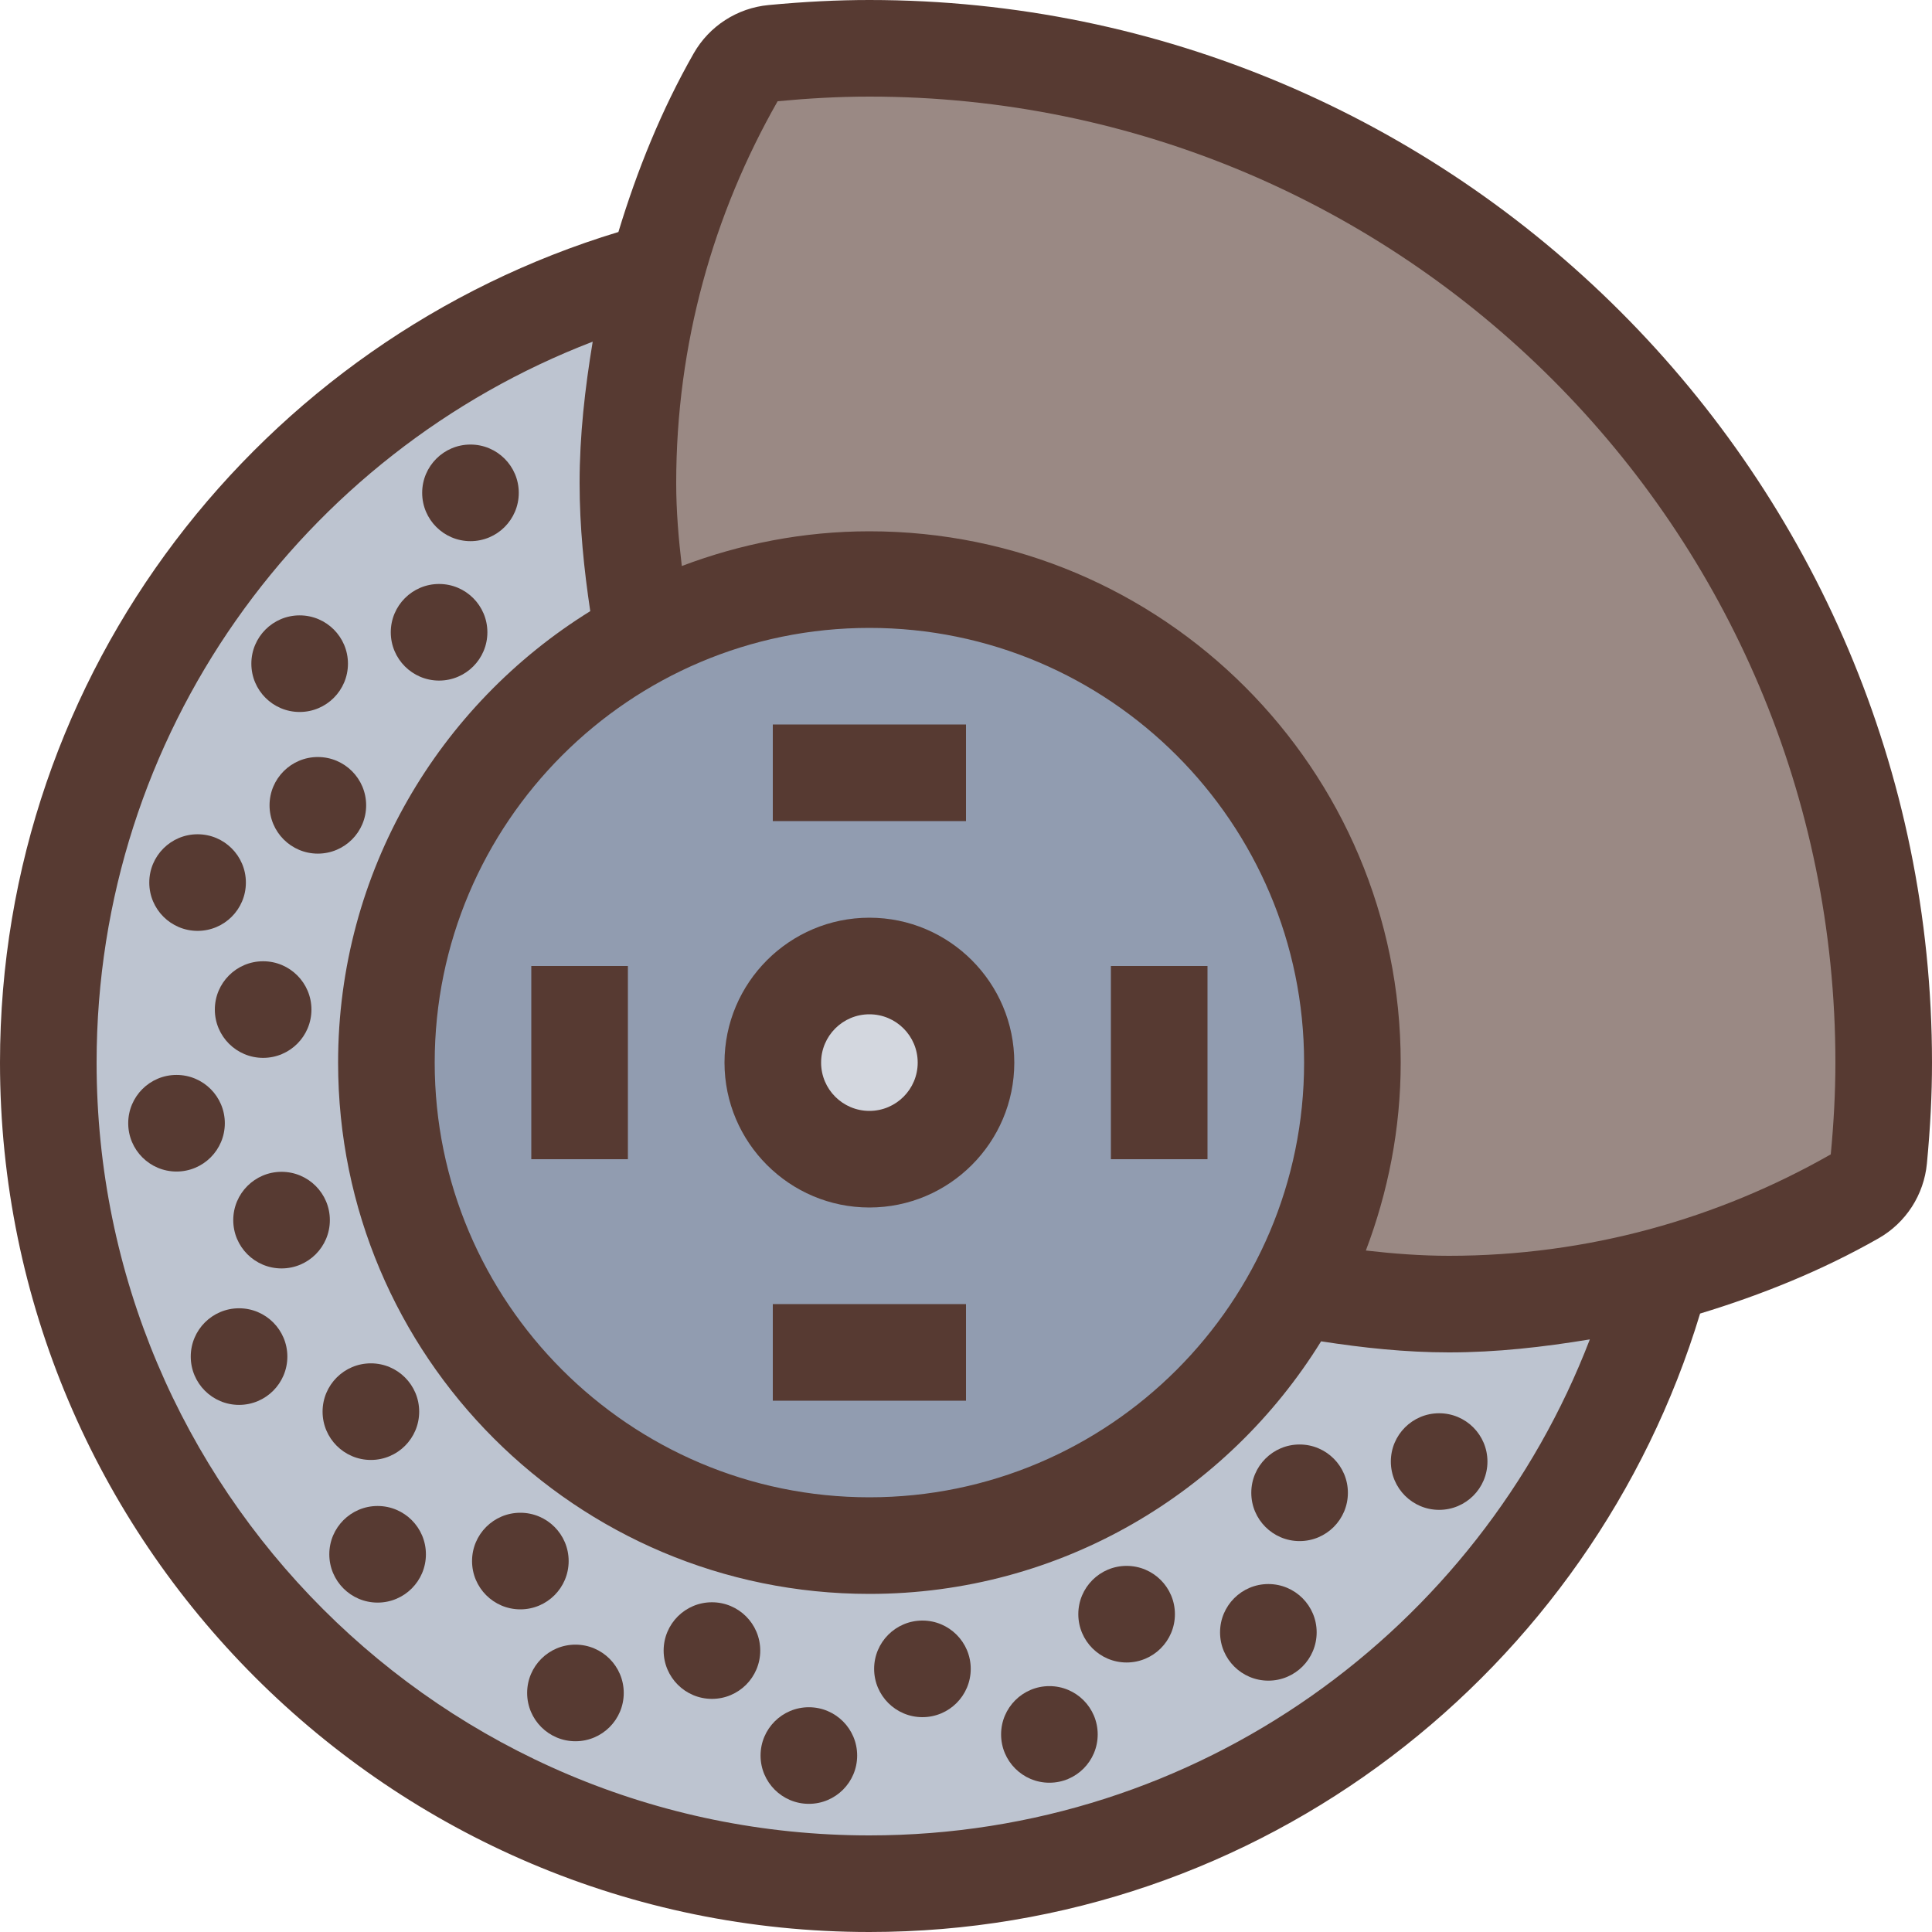 <?xml version="1.0" encoding="iso-8859-1"?>
<!-- Uploaded to: SVG Repo, www.svgrepo.com, Generator: SVG Repo Mixer Tools -->
<svg version="1.1" id="Layer_1" xmlns="http://www.w3.org/2000/svg" xmlns:xlink="http://www.w3.org/1999/xlink" 
	 viewBox="0 0 512 512" xml:space="preserve">
<path style="fill:#919CB0;" d="M230.4,409.6c-70.579,0-128-57.421-128-128s57.421-128,128-128s128,57.421,128,128
	S300.979,409.6,230.4,409.6z M230.4,256c-14.114,0-25.6,11.486-25.6,25.6c0,14.114,11.486,25.6,25.6,25.6
	c14.114,0,25.6-11.486,25.6-25.6C256,267.486,244.514,256,230.4,256z"/>
<path style="fill:#9A8984;" d="M384,345.6c-7.159,0-14.626-0.469-23.484-1.476l-16.35-1.86l5.828-15.394
	c5.572-14.72,8.405-29.961,8.405-45.269c0-70.579-57.421-128-128-128c-15.283,0-30.49,2.816-45.193,8.371l-15.326,5.794
	l-1.911-16.273c-1.084-9.242-1.57-16.486-1.57-23.492c0-37.547,9.873-74.726,28.553-107.511l3.294-5.777l6.622-0.623
	c9.148-0.87,17.502-1.289,25.532-1.289c148.215,0,268.8,120.585,268.8,268.8c0,8.03-0.418,16.384-1.289,25.532l-0.623,6.622
	l-5.777,3.294C458.726,335.727,421.547,345.6,384,345.6z"/>
<circle style="fill:#D3D7DF;" cx="230.4" cy="281.6" r="25.6"/>
<path style="fill:#BDC4D0;" d="M230.4,499.2c-119.987,0-217.6-97.613-217.6-217.6c0-89.353,56.141-170.931,139.691-202.999
	l20.881-8.013l-3.669,22.067C167.45,106.189,166.4,117.427,166.4,128c0,9.634,0.853,19.823,2.679,32.068l1.246,8.337l-7.159,4.437
	C125.116,196.42,102.4,237.073,102.4,281.6c0,70.579,57.421,128,128,128c44.57,0,85.248-22.758,108.817-60.868l4.463-7.211
	l8.38,1.297c12.297,1.894,22.443,2.782,31.94,2.782c10.547,0,21.743-1.041,35.226-3.277l22.059-3.661l-8.013,20.881
	C400.683,444.382,321.05,499.2,230.4,499.2z"/>
<g>
	<path style="fill:#573A32;" d="M230.4,320c21.171,0,38.4-17.229,38.4-38.4c0-21.171-17.229-38.4-38.4-38.4S192,260.429,192,281.6
		C192,302.771,209.229,320,230.4,320z M230.4,268.8c7.066,0,12.8,5.726,12.8,12.8c0,7.066-5.734,12.8-12.8,12.8
		s-12.8-5.734-12.8-12.8C217.6,274.526,223.334,268.8,230.4,268.8z"/>
	<rect x="140.8" y="256" style="fill:#573A32;" width="25.6" height="51.2"/>
	<rect x="204.8" y="192" style="fill:#573A32;" width="51.2" height="25.6"/>
	<rect x="294.4" y="256" style="fill:#573A32;" width="25.6" height="51.2"/>
	<rect x="204.8" y="345.6" style="fill:#573A32;" width="51.2" height="25.6"/>
	<path style="fill:#573A32;" d="M230.4,0c-8.422,0-17.161,0.435-26.726,1.34c-8.303,0.785-15.71,5.564-19.84,12.809
		c-8.542,14.985-14.985,30.959-19.951,47.334C69.257,90.146,0,177.741,0,281.6C0,408.644,103.356,512,230.4,512
		c103.868,0,191.505-69.257,220.143-163.891c16.367-4.975,32.324-11.409,47.3-19.942c7.245-4.13,12.023-11.529,12.809-19.84
		c0.913-9.566,1.348-18.304,1.348-26.726C512,126.327,385.673,0,230.4,0z M230.4,486.4c-113.109,0-204.8-91.691-204.8-204.8
		c0-87.236,54.622-161.553,131.473-191.053c-2.057,12.382-3.473,24.858-3.473,37.453c0,11.571,1.161,22.844,2.825,33.963
		C116.369,186.786,89.6,231.014,89.6,281.6c0,77.764,63.036,140.8,140.8,140.8c50.637,0,94.899-26.82,119.706-66.935
		C361.19,357.18,372.437,358.4,384,358.4c12.553,0,24.986-1.408,37.325-3.447C391.817,431.77,317.611,486.4,230.4,486.4z
		 M230.4,166.4c63.522,0,115.2,51.678,115.2,115.2s-51.678,115.2-115.2,115.2s-115.2-51.678-115.2-115.2S166.878,166.4,230.4,166.4z
		 M485.171,305.92C455.305,322.944,420.83,332.8,384,332.8c-7.467,0-14.788-0.572-22.033-1.399
		c5.871-15.497,9.233-32.239,9.233-49.801c0-77.764-63.036-140.8-140.8-140.8c-17.527,0-34.236,3.345-49.715,9.199
		c-0.853-7.228-1.485-14.532-1.485-21.999c0-36.83,9.856-71.305,26.88-101.171c8.013-0.759,16.111-1.229,24.32-1.229
		c141.38,0,256,114.611,256,256C486.4,289.809,485.931,297.907,485.171,305.92z"/>
	<circle style="fill:#573A32;" cx="74.615" cy="323.345" r="12.8"/>
	<circle style="fill:#573A32;" cx="46.78" cy="297.668" r="12.8"/>
	<circle style="fill:#573A32;" cx="63.351" cy="359.509" r="12.8"/>
	<circle style="fill:#573A32;" cx="100.07" cy="411.904" r="12.8"/>
	<circle style="fill:#573A32;" cx="152.499" cy="448.649" r="12.8"/>
	<circle style="fill:#573A32;" cx="278.101" cy="459.639" r="12.8"/>
	<circle style="fill:#573A32;" cx="336.128" cy="432.589" r="12.8"/>
	<circle style="fill:#573A32;" cx="124.681" cy="130.611" r="12.8"/>
	<circle style="fill:#573A32;" cx="381.389" cy="387.328" r="12.8"/>
	<circle style="fill:#573A32;" cx="79.411" cy="175.881" r="12.8"/>
	<circle style="fill:#573A32;" cx="52.361" cy="233.89" r="12.8"/>
	<circle style="fill:#573A32;" cx="214.357" cy="465.237" r="12.8"/>
	<circle style="fill:#573A32;" cx="98.287" cy="374.101" r="12.8"/>
	<circle style="fill:#573A32;" cx="137.899" cy="413.696" r="12.8"/>
	<circle style="fill:#573A32;" cx="188.672" cy="437.419" r="12.8"/>
	<circle style="fill:#573A32;" cx="244.454" cy="442.266" r="12.8"/>
	<circle style="fill:#573A32;" cx="298.564" cy="427.776" r="12.8"/>
	<circle style="fill:#573A32;" cx="344.405" cy="395.605" r="12.8"/>
	<circle style="fill:#573A32;" cx="116.361" cy="167.561" r="12.8"/>
	<circle style="fill:#573A32;" cx="84.233" cy="213.419" r="12.8"/>
	<circle style="fill:#573A32;" cx="69.734" cy="267.546" r="12.8"/>
</g>
</svg>